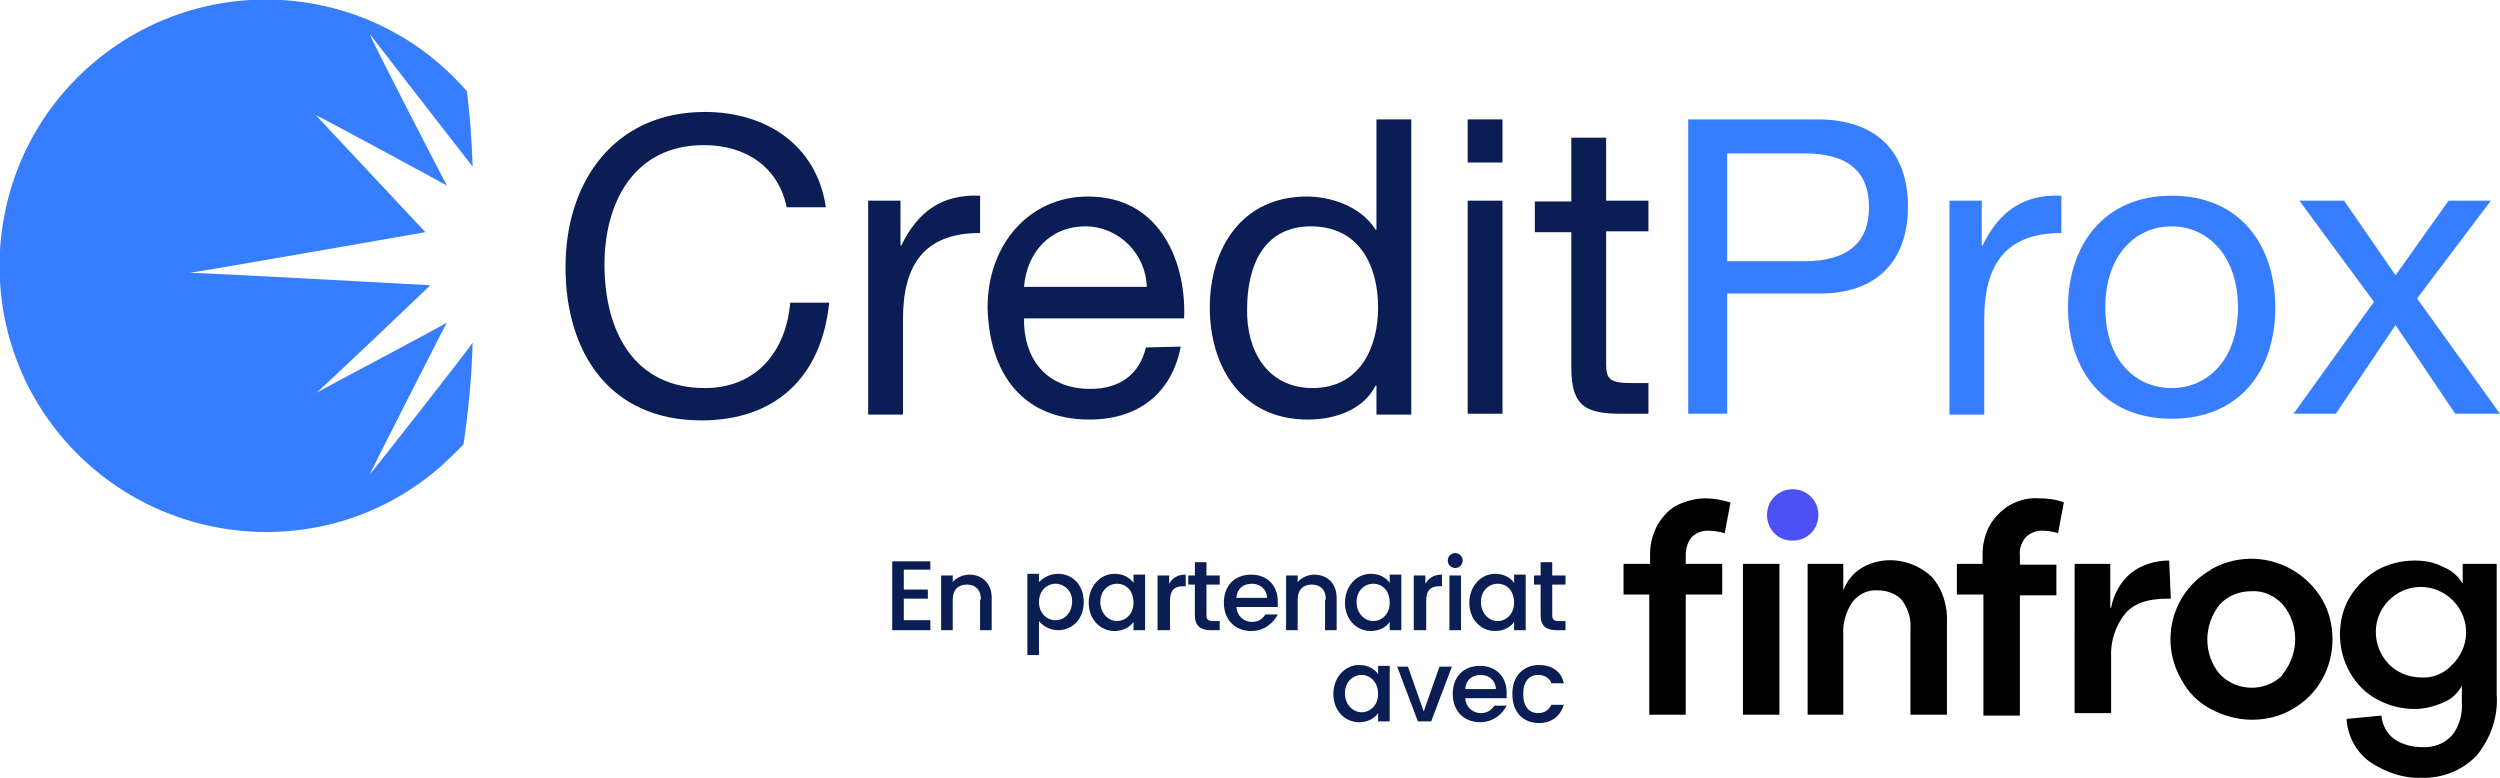 <?xml version="1.0" encoding="utf-8"?>
<!-- Generator: Adobe Illustrator 25.0.1, SVG Export Plug-In . SVG Version: 6.00 Build 0)  -->
<svg version="1.1" id="Calque_1" xmlns="http://www.w3.org/2000/svg" xmlns:xlink="http://www.w3.org/1999/xlink" x="0px" y="0px"
	 viewBox="0 0 301.5 93.8" style="enable-background:new 0 0 301.5 93.8;" xml:space="preserve">
<style type="text/css">
	.st0{fill:#377DFF;}
	.st1{fill:#0A1E55;}
	.st2{fill:#4D50F4;}
</style>
<path class="st0" d="M44.6,57.2c0-0.1,9.3-18.4,9.3-18.3s-15.7,8.4-15.8,8.5c0.1,0.1,13.8-13,13.8-13s-29.1-1.6-29.1-1.5
	S51.3,28,51.3,28s-13-13.9-13.2-14.1c0.2,0,15.9,8.5,15.8,8.5c0.1,0.2-9.4-18.1-9.3-18.3C44.5,4,56.9,20,57,20.1
	c-0.1-3-0.3-6.1-0.7-9.1C44.7-2.4,24.4-3.8,11,7.8S-3.8,39.8,7.8,53.1S39.7,68,53.1,56.3c1-0.9,1.9-1.8,2.8-2.7
	c0.6-4.1,1-8.2,1.1-12.3C57.1,41.4,44.6,57.3,44.6,57.2z"/>
<path class="st1" d="M94.9,25.1c-1-5-5-7.6-10-7.6c-8.5,0-12,7-12,14.4c0,8.1,3.6,14.9,12.1,14.9c6.2,0,9.8-4.4,10.3-10.3h4.7
	c-0.9,8.9-6.4,14.2-15.4,14.2c-11.1,0-16.4-8.2-16.4-18.5S74.1,13.5,85,13.5c7.4,0,13.5,4,14.6,11.5h-4.7V25.1z"/>
<path class="st1" d="M104.6,24.2h4v5.4h0.1c2-4.1,4.9-6.2,9.5-6v4.5c-6.8,0-9.3,3.9-9.3,10.4V50h-4.2V24.2H104.6z"/>
<path class="st1" d="M142.4,41.8c-1.1,5.7-5.2,8.8-11,8.8c-8.2,0-12.1-5.7-12.3-13.5c0-7.7,5.1-13.4,12.1-13.4
	c9.1,0,11.9,8.5,11.6,14.7h-19.3c-0.1,4.5,2.4,8.5,8,8.5c3.5,0,5.9-1.7,6.7-5L142.4,41.8L142.4,41.8z M138.3,34.6
	c-0.1-4-3.4-7.3-7.4-7.3c-4.4,0-7.1,3.3-7.4,7.3H138.3z"/>
<path class="st1" d="M170.2,50H166v-3.5h-0.1c-1.4,2.8-4.7,4.1-8.2,4.1c-7.9,0-11.8-6.3-11.8-13.5s3.9-13.4,11.7-13.4
	c2.6,0,6.4,1,8.3,4h0.1V14.4h4.2V50z M158.3,46.8c5.7,0,7.9-4.9,7.9-9.7c0-5.1-2.3-9.8-8.1-9.8s-7.7,4.9-7.7,10
	C150.3,42.2,152.8,46.8,158.3,46.8z"/>
<path class="st1" d="M181.2,19.6H177v-5.2h4.2V19.6z M177,24.2h4.2v25.7H177V24.2z"/>
<path class="st1" d="M193.7,24.2h5.1v3.7h-5.1v16c0,1.9,0.5,2.3,3.2,2.3h1.9v3.7h-3.2c-4.4,0-6.1-0.9-6.1-5.6V28h-4.4v-3.7h4.4v-7.7
	h4.2L193.7,24.2L193.7,24.2z"/>
<path class="st0" d="M203.6,14.4h15.6c7.1,0,10.9,3.9,10.9,10.5s-3.8,10.6-10.9,10.5h-10.9v14.5h-4.7V14.4z M208.3,31.5h9.3
	c5.3,0,7.8-2.3,7.8-6.5s-2.4-6.5-7.8-6.5h-9.3V31.5z"/>
<path class="st0" d="M235,24.2h4v5.4h0.1c2-4.1,4.9-6.2,9.5-6v4.5c-6.8,0-9.3,3.9-9.3,10.4V50h-4.2V24.2H235z"/>
<path class="st0" d="M261.9,23.6c8.2,0,12.5,5.9,12.5,13.5s-4.3,13.4-12.5,13.4c-8.2,0-12.5-5.9-12.5-13.4S253.7,23.6,261.9,23.6z
	 M261.9,46.8c4.4,0,8-3.5,8-9.7s-3.6-9.8-8-9.8s-8,3.5-8,9.8S257.5,46.8,261.9,46.8z"/>
<path class="st0" d="M286.3,36.4l-9-12.2h5.4l6.2,9l6.4-9h5.1L291.5,36l10,13.9h-5.4l-7.2-10.7l-7.2,10.7h-5.1L286.3,36.4z"/>
<path d="M202.3,60.9c-1,0.5-1.8,1.4-2.4,2.4c-0.6,1.1-0.9,2.3-0.9,3.5V68h-3.2v3.7h3.1v14.5h4.4V71.7h4.4V68h-4.4v-1
	c0-0.8,0.2-1.6,0.7-2.2c0.5-0.5,1.2-0.8,1.9-0.8c0.7,0,1.4,0.1,2.1,0.3l0.7-3.7c-1-0.3-2-0.5-3-0.5
	C204.5,60.1,203.4,60.4,202.3,60.9z M214.6,68h-4.4v18.2h4.4V68z"/>
<path class="st2" d="M218.4,59.9c-0.6-0.6-1.4-0.9-2.2-0.9c-0.8,0-1.6,0.3-2.2,0.9c-0.6,0.6-0.9,1.4-0.9,2.2c0,1.7,1.3,3.1,3,3.1
	c0,0,0.1,0,0.1,0c0.8,0,1.6-0.3,2.2-0.9c0.6-0.6,0.9-1.4,0.9-2.2C219.3,61.3,219,60.5,218.4,59.9z"/>
<path d="M233,69.6c1.3,1.5,1.9,3.5,1.8,5.5v11.1h-4.4V75.8c0.1-1.2-0.3-2.4-1-3.4c-0.7-0.8-1.8-1.2-2.9-1.2
	c-1.2-0.1-2.3,0.4-3.1,1.4c-0.8,1.2-1.2,2.6-1.1,4v9.6H218V68h4.3v3.2c0.4-1.1,1.2-2.1,2.2-2.7C227.2,66.9,230.7,67.4,233,69.6
	L233,69.6z M239.2,71.7H236V68h3.1v-1.2c0-1.2,0.3-2.4,0.9-3.5c0.6-1,1.4-1.8,2.4-2.4c1.1-0.6,2.3-0.9,3.5-0.8c1,0,2,0.1,3,0.5
	l-0.7,3.7c-0.6-0.2-1.3-0.3-2-0.3c-0.7,0-1.4,0.3-1.9,0.8c-0.5,0.6-0.8,1.4-0.7,2.2v1.1h4.4v3.7h-4.4v14.5h-4.4L239.2,71.7
	L239.2,71.7z M250.2,68h4.3v5.3h0.1c0.3-1.6,1.1-3.1,2.4-4.2c1.3-1,2.9-1.5,4.6-1.5l0.2,4.6c-0.2,0-0.3,0-0.5,0c-2.3,0-4,0.6-5,1.8
	c-1.2,1.5-1.8,3.4-1.7,5.3v6.7h-4.4L250.2,68L250.2,68z M266.6,85.5c-1.5-0.8-2.7-2-3.5-3.5c-2.7-4.6-1.2-10.5,3.4-13.2
	c0,0,0.1,0,0.1-0.1c4.7-2.7,10.6-1.1,13.4,3.5c0.9,1.5,1.3,3.2,1.3,4.9c0,3.5-1.8,6.7-4.8,8.4c-1.5,0.9-3.2,1.3-4.9,1.3
	C269.8,86.8,268.1,86.3,266.6,85.5z M275.3,81.3c2-2.5,2-6,0-8.4c-1-1.1-2.4-1.7-3.8-1.6c-1.5,0-2.9,0.6-3.8,1.6c-2,2.5-2,6,0,8.4
	c2,2.1,5.4,2.2,7.5,0.2C275.2,81.4,275.3,81.4,275.3,81.3z M285.7,91.8c-1.6-1.2-2.6-3.1-2.7-5.1l4.2-0.4c0.1,1.1,0.6,2.1,1.5,2.8
	c1,0.7,2.2,1,3.4,1c1.3,0.1,2.7-0.4,3.6-1.4c0.9-1.1,1.3-2.6,1.2-4v-2c-0.5,0.9-1.2,1.6-2.2,2c-1.1,0.5-2.3,0.8-3.5,0.8
	c-1.6,0-3.2-0.4-4.6-1.2c-1.3-0.7-2.4-1.8-3.2-3.2c-0.8-1.4-1.2-3-1.2-4.6c0-1.6,0.4-3.2,1.2-4.5c0.8-1.3,1.9-2.4,3.2-3.2
	c1.4-0.8,3-1.2,4.6-1.2c1.2,0,2.4,0.2,3.5,0.8c1,0.4,1.8,1.1,2.3,2V68h4.1v15.7c0.2,2.7-0.7,5.3-2.4,7.4c-1.7,1.8-4.2,2.8-6.7,2.7
	C290,93.9,287.7,93.2,285.7,91.8L285.7,91.8z M295.7,80.2c2.2-2.1,2.3-5.5,0.2-7.7c-2.1-2.2-5.5-2.3-7.7-0.2S286,77.8,288,80
	c1,1.1,2.5,1.7,4,1.7C293.4,81.8,294.8,81.2,295.7,80.2L295.7,80.2z"/>
<g>
	<path class="st1" d="M112.2,68.7H109v2.4h2.9v1.1H109v2.6h3.2V76h-4.6v-8.3h4.6V68.7z"/>
	<path class="st1" d="M118.3,72.3c0-1.2-0.7-1.8-1.7-1.8c-1,0-1.7,0.6-1.7,1.8V76h-1.4v-6.6h1.4v0.8c0.4-0.5,1.2-0.9,2-0.9
		c1.5,0,2.7,1,2.7,2.8V76h-1.4V72.3z"/>
	<path class="st1" d="M127.6,69.2c1.7,0,3.1,1.3,3.1,3.4s-1.4,3.4-3.1,3.4c-1.1,0-1.9-0.6-2.3-1.1v4.1h-1.4v-9.8h1.4v1
		C125.7,69.8,126.5,69.2,127.6,69.2z M127.3,70.4c-1,0-2,0.8-2,2.2c0,1.4,1,2.2,2,2.2c1,0,2-0.8,2-2.3
		C129.3,71.2,128.3,70.4,127.3,70.4z"/>
	<path class="st1" d="M134.4,69.2c1.1,0,1.9,0.5,2.3,1.1v-1h1.4V76h-1.4v-1c-0.4,0.6-1.2,1.1-2.3,1.1c-1.7,0-3.1-1.4-3.1-3.4
		S132.7,69.2,134.4,69.2z M134.7,70.4c-1,0-2,0.8-2,2.2c0,1.4,1,2.3,2,2.3c1,0,2-0.8,2-2.2C136.7,71.2,135.8,70.4,134.7,70.4z"/>
	<path class="st1" d="M141,76h-1.4v-6.6h1.4v1c0.4-0.7,1-1.1,2-1.1v1.4h-0.3c-1,0-1.6,0.4-1.6,1.8V76z"/>
	<path class="st1" d="M144.1,70.5h-0.8v-1.1h0.8v-1.6h1.4v1.6h1.6v1.1h-1.6v3.7c0,0.5,0.2,0.7,0.8,0.7h0.8V76H146
		c-1.2,0-1.9-0.5-1.9-1.8V70.5z"/>
	<path class="st1" d="M150.9,76.1c-1.9,0-3.3-1.3-3.3-3.4c0-2.1,1.3-3.4,3.3-3.4c1.9,0,3.2,1.3,3.2,3.2c0,0.2,0,0.4,0,0.7h-5
		c0.1,1.1,0.9,1.8,1.9,1.8c0.8,0,1.3-0.4,1.6-0.9h1.5C153.6,75.1,152.5,76.1,150.9,76.1z M149.1,72.1h3.7c0-1-0.8-1.7-1.8-1.7
		C149.9,70.4,149.2,71,149.1,72.1z"/>
	<path class="st1" d="M159.9,72.3c0-1.2-0.7-1.8-1.7-1.8c-1,0-1.7,0.6-1.7,1.8V76h-1.4v-6.6h1.4v0.8c0.4-0.5,1.2-0.9,2-0.9
		c1.5,0,2.7,1,2.7,2.8V76h-1.4V72.3z"/>
	<path class="st1" d="M165.3,69.2c1.1,0,1.9,0.5,2.3,1.1v-1h1.4V76h-1.4v-1c-0.4,0.6-1.2,1.1-2.3,1.1c-1.7,0-3.1-1.4-3.1-3.4
		S163.6,69.2,165.3,69.2z M165.6,70.4c-1,0-2,0.8-2,2.2c0,1.4,1,2.3,2,2.3c1,0,2-0.8,2-2.2C167.6,71.2,166.7,70.4,165.6,70.4z"/>
	<path class="st1" d="M171.9,76h-1.4v-6.6h1.4v1c0.4-0.7,1-1.1,2-1.1v1.4h-0.3c-1,0-1.6,0.4-1.6,1.8V76z"/>
	<path class="st1" d="M174.6,67.6c0-0.5,0.4-0.9,0.9-0.9c0.5,0,0.9,0.4,0.9,0.9c0,0.5-0.4,0.9-0.9,0.9
		C175,68.5,174.6,68.1,174.6,67.6z M174.8,69.4h1.4V76h-1.4V69.4z"/>
	<path class="st1" d="M180.3,69.2c1.1,0,1.9,0.5,2.3,1.1v-1h1.4V76h-1.4v-1c-0.4,0.6-1.2,1.1-2.3,1.1c-1.7,0-3.1-1.4-3.1-3.4
		S178.6,69.2,180.3,69.2z M180.6,70.4c-1,0-2,0.8-2,2.2c0,1.4,1,2.3,2,2.3c1,0,2-0.8,2-2.2C182.6,71.2,181.7,70.4,180.6,70.4z"/>
	<path class="st1" d="M185.7,70.5H185v-1.1h0.8v-1.6h1.4v1.6h1.6v1.1h-1.6v3.7c0,0.5,0.2,0.7,0.8,0.7h0.8V76h-1.1
		c-1.2,0-1.9-0.5-1.9-1.8V70.5z"/>
	<path class="st1" d="M163.9,80.2c1.1,0,1.9,0.5,2.3,1.1v-1h1.4V87h-1.4v-1c-0.4,0.6-1.2,1.1-2.3,1.1c-1.7,0-3.1-1.4-3.1-3.4
		S162.2,80.2,163.9,80.2z M164.2,81.4c-1,0-2,0.8-2,2.2c0,1.4,1,2.3,2,2.3c1,0,2-0.8,2-2.2C166.2,82.2,165.2,81.4,164.2,81.4z"/>
	<path class="st1" d="M169.8,80.4l1.9,5.4l1.9-5.4h1.5l-2.5,6.6h-1.6l-2.5-6.6H169.8z"/>
	<path class="st1" d="M178.5,87.1c-1.9,0-3.3-1.3-3.3-3.4c0-2.1,1.3-3.4,3.3-3.4c1.9,0,3.2,1.3,3.2,3.2c0,0.2,0,0.4,0,0.7h-5
		c0.1,1.1,0.9,1.8,1.9,1.8c0.8,0,1.3-0.4,1.6-0.9h1.5C181.2,86.1,180.1,87.1,178.5,87.1z M176.7,83.1h3.7c0-1-0.8-1.7-1.8-1.7
		C177.5,81.4,176.8,82,176.7,83.1z"/>
	<path class="st1" d="M185.6,80.2c1.6,0,2.7,0.8,3,2.2h-1.5c-0.2-0.6-0.8-1-1.6-1c-1.1,0-1.8,0.8-1.8,2.3c0,1.5,0.7,2.3,1.8,2.3
		c0.8,0,1.3-0.4,1.6-1h1.5c-0.4,1.3-1.4,2.2-3,2.2c-1.9,0-3.2-1.3-3.2-3.4C182.3,81.6,183.7,80.2,185.6,80.2z"/>
</g>
</svg>
